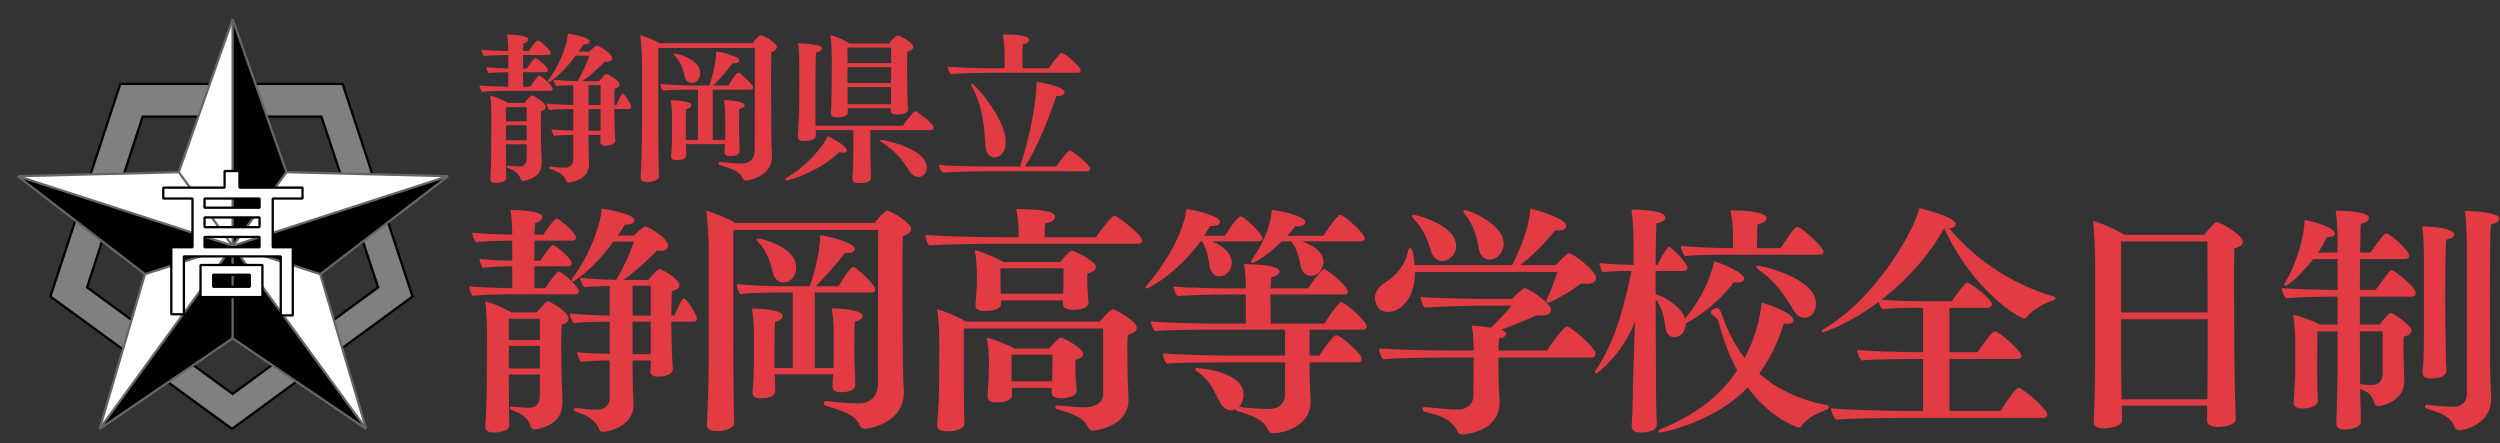 <?xml version="1.0" encoding="UTF-8" standalone="no"?>
<!-- Created with Inkscape (http://www.inkscape.org/) -->

<svg
   xmlns:dc="http://purl.org/dc/elements/1.1/"
   xmlns:cc="http://creativecommons.org/ns#"
   xmlns:rdf="http://www.w3.org/1999/02/22-rdf-syntax-ns#"
   xmlns:svg="http://www.w3.org/2000/svg"
   xmlns="http://www.w3.org/2000/svg"
   xmlns:sodipodi="http://sodipodi.sourceforge.net/DTD/sodipodi-0.dtd"
   xmlns:inkscape="http://www.inkscape.org/namespaces/inkscape"
   version="1.1"
   id="svg4056"
   xml:space="preserve"
   width="412.138"
   height="73.113"
   viewBox="0 0 412.138 73.113"
   sodipodi:docname="banner.svg"
   inkscape:version="0.92.4 (5da689c313, 2019-01-14)"><rect x="0" y="0" width="412.138" height="73.113" fill="#333333" stroke="none"/><defs
     id="defs4060" /><sodipodi:namedview
     pagecolor="#ffffff"
     bordercolor="#666666"
     borderopacity="1"
     objecttolerance="10"
     gridtolerance="10"
     guidetolerance="10"
     inkscape:pageopacity="0"
     inkscape:pageshadow="2"
     inkscape:window-width="2560"
     inkscape:window-height="1373"
     id="namedview4058"
     showgrid="false"
     inkscape:zoom="3.88744"
     inkscape:cx="206.16508"
     inkscape:cy="44.332246"
     inkscape:window-x="-9"
     inkscape:window-y="-9"
     inkscape:window-maximized="1"
     inkscape:current-layer="g4068"
     fit-margin-top="0"
     fit-margin-left="0"
     fit-margin-right="0"
     fit-margin-bottom="0" /><g
     id="g4064"
     inkscape:groupmode="layer"
     inkscape:label="ink_ext_XXXXXX"
     transform="matrix(1.333,0,0,-1.333,-22.016,937.226)"><g
       id="g4066"
       transform="scale(0.1)"><g
         id="g4068"
         transform="matrix(10,0,0,10,0,-19.293)"><g
           aria-label="静岡県立"
           transform="matrix(1,0,0,-1,-1.351,1.158)"
           style="font-style:normal;font-variant:normal;font-weight:bold;font-stretch:normal;font-size:20px;font-family:'FJS-TsukuMin Pr5N';-inkscape-font-specification:'FJS-TsukuMin Pr5N, Bold';font-variant-ligatures:normal;font-variant-caps:normal;font-variant-numeric:normal;font-feature-settings:normal;text-align:start;writing-mode:lr-tb;text-anchor:start;fill:#e23b44;fill-opacity:1;fill-rule:nonzero;stroke:none"
           id="text4072"><path
             d="m 95.682,-690.381 c 0.16,0 0.26,-0.1 0.26,-0.26 0,-0.34 -0.86,-1.66 -1.06,-1.66 -0.16,0 -0.4,0.52 -0.78,1.42 h -0.26 c 0,-0.82 0.02,-1.66 0.04,-2.02 0.4,-0.08 0.62,-0.28 0.62,-0.5 0,-0.52 -1.46,-1.32 -1.64,-1.32 -0.18,0 -0.78,0.72 -0.92,0.9 h -2.06 c 1.06,-0.74 1.98,-1.62 2.78,-2.42 0.1,0.02 0.2,0.02 0.28,0.02 0.44,0 0.64,-0.18 0.64,-0.4 0,-0.7 -1.74,-1.62 -1.88,-1.62 -0.16,0 -0.74,0.56 -0.94,0.76 h -1.34 c 0.2,-0.28 0.4,-0.58 0.6,-0.9 0.04,0 0.06,0 0.1,0 0.46,0 0.68,-0.16 0.68,-0.36 0,-0.54 -2.38,-0.92 -2.7,-0.96 -0.06,1.26 -1.02,3.92 -2.4,5.7 -0.04,0.06 -0.06,0.14 -0.06,0.18 0,0.06 0.02,0.12 0.08,0.12 0.06,0 1.62,-0.9 3.34,-3.28 h 1.7 c -0.36,1.04 -0.86,2.14 -1.48,3.16 -0.82,-0.02 -2.38,-0.1 -2.96,-0.18 0.02,0.24 0.2,0.64 0.34,0.78 0.52,-0.08 1.38,-0.08 2.1,-0.1 v 2.44 c -0.98,-0.02 -2.76,-0.1 -3.3,-0.18 0.02,0.24 0.16,0.62 0.34,0.8 0.66,-0.1 2.44,-0.12 2.96,-0.12 v 2.66 c -0.94,-0.02 -2.22,-0.08 -2.7,-0.14 0.04,0.24 0.2,0.66 0.34,0.8 0.54,-0.08 1.58,-0.12 2.36,-0.12 v 3.1 c 0,0.54 -0.42,0.96 -1,0.96 -0.52,0 -1.32,-0.08 -1.74,-0.14 -0.02,0 -0.04,0 -0.06,0 -0.12,0 -0.18,0.06 -0.18,0.12 0,0.08 0.06,0.14 0.18,0.18 1.36,0.42 1.76,1 1.92,1.44 0.06,0.14 0.12,0.22 0.3,0.22 0.3,0 2.54,-0.34 2.54,-2.24 0,-0.04 0,-0.08 0,-0.12 -0.02,-0.6 -0.08,-1.76 -0.08,-2.36 v -1.16 h 1.5 v 0.14 c 0,0.3 -0.04,0.66 -0.04,0.74 0,0.02 0,0.02 0,0.04 0,0.26 0.22,0.42 0.68,0.42 0.7,0 1.18,-0.28 1.18,-0.62 0,-0.02 0,-0.04 0,-0.06 -0.08,-0.84 -0.1,-2.42 -0.1,-2.46 0,0 -0.02,-0.64 -0.02,-1.4 z m -9.76,-2.26 c 0.2,0 0.3,-0.12 0.3,-0.26 0,-0.24 -0.88,-1.2 -1.6,-1.6 -0.02,0 -0.04,-0.02 -0.08,-0.02 -0.12,0 -0.74,0.8 -1.1,1.38 h -0.88 c 0,-0.34 -0.02,-1.02 -0.02,-1.8 h 2.8 c 0.2,0 0.3,-0.1 0.3,-0.24 0,-0.34 -0.98,-1.22 -1.5,-1.5 -0.02,0 -0.04,-0.02 -0.08,-0.02 -0.1,0 -0.7,0.72 -1.02,1.3 h -0.5 c 0,-0.56 0.02,-1.16 0.02,-1.66 h 3.12 c 0.2,0 0.3,-0.1 0.3,-0.24 0,-0.34 -0.96,-1.24 -1.52,-1.56 -0.02,0 -0.06,-0.02 -0.08,-0.02 -0.14,0 -0.78,0.78 -1.08,1.32 h -0.74 c 0,-0.44 0.02,-0.76 0.04,-0.94 0.4,-0.1 0.6,-0.3 0.6,-0.5 0,-0.2 -0.24,-0.54 -2.62,-0.6 0.1,0.58 0.14,1.42 0.14,1.9 v 0.14 h -0.22 c -0.58,0 -2.6,-0.08 -3.08,-0.16 0,0.22 0.16,0.62 0.3,0.78 0.4,-0.06 2.2,-0.12 2.76,-0.12 h 0.24 v 1.66 c -0.74,-0.02 -2.26,-0.08 -2.7,-0.16 0,0.22 0.16,0.56 0.28,0.74 0.42,-0.06 1.64,-0.12 2.2,-0.12 h 0.22 v 1.8 h -0.1 c -0.58,0 -2.98,-0.08 -3.46,-0.16 0,0.22 0.16,0.62 0.3,0.78 0.4,-0.06 2.38,-0.12 2.94,-0.12 z m -2.92,8.34 c 0,0.7 -0.3,1.02 -0.98,1.02 -0.36,0 -1.28,-0.1 -1.28,-0.1 -0.02,0 -0.04,0 -0.06,0 -0.1,0 -0.14,0.06 -0.14,0.12 0,0.06 0.04,0.12 0.14,0.16 0.76,0.26 1.36,0.68 1.56,1.34 0.04,0.14 0.14,0.26 0.32,0.26 0.02,0 0.06,0 0.08,0 1.88,-0.36 2.22,-1.3 2.22,-2.34 0,-0.1 0,-0.18 0,-0.28 -0.02,-0.52 -0.08,-1.54 -0.08,-2.14 0,-0.62 -0.02,-1.44 -0.02,-2.22 0,-0.6 0.02,-1.16 0.04,-1.64 0.4,-0.12 0.56,-0.3 0.56,-0.5 0,-0.62 -1.6,-1.44 -1.68,-1.44 -0.2,0 -0.82,0.76 -0.94,0.92 h -2.12 c -0.58,-0.38 -1.42,-0.74 -2.14,-0.92 0.12,0.66 0.16,2.04 0.16,2.78 l -0.02,3.72 c 0,1.22 -0.04,2.6 -0.12,3.76 0,0.02 0,0.04 0,0.08 0,0.32 0.24,0.48 0.74,0.48 0.46,0 1.24,-0.14 1.24,-0.6 0,-0.24 -0.02,-0.96 -0.02,-1.26 0,-0.36 -0.02,-1.58 -0.02,-2.22 v -0.7 h 2.56 z m 9.14,-6.58 h -1.5 v -2.46 h 1.5 z m 0,3.18 h -1.5 v -2.68 h 1.5 z m -9.14,-1.16 h -2.56 v -1.76 h 2.56 z m 0,2.34 h -2.56 v -1.86 h 2.56 z"
             style="fill:#e23b44;fill-opacity:1"
             id="path4174"
             inkscape:connector-curvature="0" /><path
             d="m 103.402,-693.621 c 0.72,0 1.06,-0.62 1.06,-1.22 0,-1.78 -3,-2.4 -3.12,-2.4 -0.1,0 -0.16,0.04 -0.16,0.08 0,0.06 0.04,0.1 0.1,0.16 0.86,0.84 1.1,1.92 1.28,2.64 0.12,0.46 0.44,0.74 0.84,0.74 z m 4.1,7.7 c -0.02,0.3 -0.02,0.7 -0.04,0.8 0,0.02 0,0.06 0,0.08 0,0.3 0.18,0.48 0.68,0.48 0.28,0 1.2,-0.04 1.2,-0.62 0,-0.24 -0.02,-0.6 -0.02,-0.78 -0.02,-0.72 -0.06,-1.1 -0.06,-1.72 0,0 0,-0.32 0,-0.76 0,-0.66 0,-1.56 0.04,-1.96 0.46,-0.08 0.66,-0.28 0.66,-0.44 0,-0.54 -2.12,-0.64 -2.56,-0.64 0.14,0.82 0.16,1.62 0.16,2.24 v 1.56 c 0,0.38 0,0.78 -0.02,1.12 h -1.54 v -6.22 h 4.7 c 0.2,0 0.3,-0.12 0.3,-0.26 0,-0.36 -1.38,-1.62 -1.74,-1.84 -0.04,-0.02 -0.06,-0.02 -0.08,-0.02 -0.18,0 -0.6,0.54 -1.22,1.6 h -1.88 c 0.7,-0.68 1.72,-1.82 2.4,-2.76 0.08,0.02 0.16,0.02 0.24,0.02 0.38,0 0.58,-0.16 0.58,-0.34 0,-0.56 -2.36,-1.06 -2.86,-1.14 0,1.76 -0.72,3.86 -0.86,4.22 h -2.36 c -1.14,0 -2.96,-0.1 -3.66,-0.18 0,0.22 0.12,0.66 0.3,0.82 0.66,-0.08 2.24,-0.12 2.88,-0.12 h 1.44 v 6.22 h -1.5 v -0.72 c 0,0 0,-0.58 0,-1.26 0,-0.68 0,-1.46 0.04,-1.84 0.44,-0.08 0.64,-0.28 0.64,-0.46 0,-0.6 -2.38,-0.62 -2.54,-0.62 0.14,0.82 0.16,1.6 0.16,2.22 v 1.96 c 0,0.3 -0.02,2.06 -0.12,2.66 0,0.02 0,0.06 0,0.08 0,0.3 0.2,0.48 0.72,0.48 1.12,0 1.16,-0.5 1.16,-0.62 0,-0.22 -0.02,-0.6 -0.02,-0.78 0,-0.2 -0.02,-0.4 -0.02,-0.58 h 4.82 z m -8.14,3.88 c 0,-0.28 -0.04,-0.74 -0.04,-1.02 -0.02,-0.6 -0.04,-4.5 -0.04,-11.36 0,-1.26 0,-2.46 0,-3.52 h 11.94 c 0,1.46 -0.02,11.26 -0.02,12.72 0,0.98 -0.62,1.58 -1.6,1.58 -0.84,0 -2.1,-0.12 -2.64,-0.2 -0.02,0 -0.02,0 -0.04,0 -0.12,0 -0.18,0.1 -0.18,0.2 0,0.08 0.06,0.18 0.16,0.2 1.48,0.42 2.5,0.8 2.78,1.58 0.06,0.16 0.2,0.32 0.42,0.32 0.26,0 3.24,-0.4 3.24,-3.02 0,-0.06 0,-0.12 0,-0.18 -0.06,-0.92 -0.08,-1.78 -0.08,-2.4 0,0 -0.04,-3.94 -0.04,-6.98 0,-1.52 0.02,-2.82 0.04,-3.3 0.44,-0.16 0.68,-0.36 0.68,-0.6 0,-0.5 -1.36,-1.3 -1.88,-1.5 -0.04,-0.02 -0.06,-0.02 -0.1,-0.02 -0.1,0 -0.7,0.54 -1.02,1.02 H 99.462 c -0.6,-0.36 -1.72,-0.82 -2.42,-1 0.14,0.86 0.22,2.44 0.22,3.54 v 8.4 c 0,1.28 -0.04,3.16 -0.1,4.4 l -0.06,1.26 c 0,0.02 0,0.02 0,0.04 0,0.34 0.26,0.52 0.84,0.52 0.68,0 1.42,-0.24 1.42,-0.66 z"
             style="fill:#e23b44;fill-opacity:1"
             id="path4176"
             inkscape:connector-curvature="0" /><path
             d="m 128.022,-690.161 c 0,0.3 0.24,0.46 0.82,0.46 0.52,0 1.34,-0.12 1.34,-0.66 0,-0.02 0,-0.02 0,-0.04 -0.08,-0.68 -0.12,-2.7 -0.12,-3.22 0,0 -0.02,-0.88 -0.02,-1.86 0,-0.72 0.02,-1.52 0.04,-2.02 0.54,-0.12 0.74,-0.34 0.74,-0.58 0,-0.52 -1.78,-1.42 -1.94,-1.42 -0.24,0 -1.02,0.96 -1.08,1.02 h -4.84 c -0.7,-0.42 -1.64,-0.86 -2.38,-1.04 0.1,0.74 0.16,2.32 0.16,2.9 l -0.02,3.32 c 0,0.62 -0.02,2.22 -0.1,3.46 v 0.02 c 0,0.3 0.32,0.48 0.82,0.48 1.26,0 1.28,-0.58 1.28,-0.58 0,-0.14 -0.02,-0.36 -0.02,-0.56 h 5.34 z m 4.94,2.38 c 0.22,0 0.36,-0.14 0.36,-0.32 0,-0.54 -2.12,-2.02 -2.26,-2.02 -0.16,0 -1.12,1.16 -1.54,1.8 h -10.8 c 0,0 0,0 0,-2.28 0,0 0,-0.58 0,-1.4 0,-1.64 0,-4.3 0.06,-5.36 0.5,-0.1 0.74,-0.3 0.74,-0.5 0,-0.16 -0.18,-0.32 -0.52,-0.4 -0.52,-0.1 -1.7,-0.26 -2.44,-0.26 0.12,0.78 0.16,2.2 0.16,3.02 l -0.02,4.9 c 0,0.34 -0.02,1.2 -0.16,3.56 0,0.02 0,0.06 0,0.08 0,0.36 0.22,0.54 0.78,0.54 1.34,0 1.44,-0.46 1.44,-0.7 0,-0.16 -0.02,-0.44 -0.02,-0.66 h 4.66 v 2.8 c 0,1.2 -0.06,2.82 -0.12,3.14 0,0.04 0,0.08 0,0.1 0,0.4 0.36,0.52 0.88,0.52 1.42,0 1.42,-0.6 1.42,-0.66 v -0.02 c 0,0 -0.08,-2.18 -0.08,-3.06 v -2.82 z m -6.08,1.2 c -0.1,0 -0.16,0.04 -0.16,0.1 0,0.06 0.06,0.14 0.16,0.2 1.72,1.04 2.78,2.46 3.38,3.46 0.34,0.56 0.76,0.86 1.18,0.86 0.5,0 1.04,-0.44 1.04,-1.18 0,-2.48 -5.6,-3.44 -5.6,-3.44 z m -5.2,1.5 c 0.18,0.08 0.36,0.1 0.5,0.1 0.26,0 0.42,-0.12 0.42,-0.3 0,-0.48 -1.68,-1.46 -2.4,-1.76 -0.46,1.3 -2.72,3.82 -5.08,5.18 -0.1,0.06 -0.14,0.14 -0.14,0.18 0,0.08 0.04,0.12 0.14,0.12 0.36,0 4.2,-1.12 6.56,-3.52 z m 6.38,-12.9 c 0,0.44 0.02,1.16 0.02,1.92 h -5.4 v -1.92 z m 0,4.38 h -5.38 v -1.96 h 5.4 z m 0,2.62 h -5.36 v -0.06 c 0,-0.5 -0.02,-1.52 -0.02,-2.02 v -0.04 h 5.38 z"
             style="fill:#e23b44;fill-opacity:1"
             id="path4178"
             inkscape:connector-curvature="0" /><path
             d="m 151.202,-694.861 c 0.24,0 0.32,-0.18 0.32,-0.32 0,-0.4 -1.6,-1.8 -2.24,-2.12 -0.04,-0.02 -0.08,-0.04 -0.12,-0.04 -0.12,0 -1.04,1 -1.56,1.92 h -3.28 c 0,-0.3 -0.02,-0.78 -0.02,-1.3 0,-0.62 0.02,-1.28 0.06,-1.64 0.52,-0.12 0.78,-0.36 0.78,-0.58 0,-0.18 -0.16,-0.66 -3.02,-0.66 -0.08,0 -0.16,0 -0.22,0 0.16,0.86 0.2,1.98 0.2,2.46 v 1.72 h -1.56 c -1.74,0 -4.7,-0.12 -5.48,-0.2 0,0.24 0.22,0.78 0.4,0.92 0.94,-0.1 3.68,-0.16 4.56,-0.16 z m 1.14,12.18 c 0.24,0 0.34,-0.18 0.34,-0.34 0,-0.44 -2.24,-2.24 -2.5,-2.24 -0.3,0 -1.5,1.7 -1.7,1.98 h -3.84 c 1.54,-2.44 2.98,-6.04 3.86,-8.7 0.04,0 0.08,0 0.14,0 0.58,0 0.88,-0.22 0.88,-0.48 0,-0.74 -3.28,-1.26 -3.46,-1.28 0,2.24 -0.72,6.52 -2.04,10.46 h -4.1 c -1.88,0 -5.08,-0.08 -5.92,-0.18 0,0.32 0.26,0.76 0.46,0.94 1.06,-0.1 4.68,-0.16 5.06,-0.16 z m -11.52,-1.72 c 0.14,0 1.42,-0.02 1.42,-1.96 0,-2.82 -3.82,-7.16 -4.2,-7.16 -0.04,0 -0.06,0.02 -0.06,0.1 0,0.06 0.02,0.14 0.08,0.26 1.44,2.68 1.54,5.18 1.68,7.4 0.04,0.54 0.34,1.36 1.08,1.36 z"
             style="fill:#e23b44;fill-opacity:1"
             id="path4180"
             inkscape:connector-curvature="0" /></g><g
           aria-label="静岡高等学校全日制"
           transform="matrix(1,0,0,-1,73.175,653.934)"
           style="font-style:normal;font-variant:normal;font-weight:bold;font-stretch:normal;font-size:30px;font-family:'FJS-TsukuMin Pr5N';-inkscape-font-specification:'FJS-TsukuMin Pr5N, Bold';font-variant-ligatures:normal;font-variant-caps:normal;font-variant-numeric:normal;font-feature-settings:normal;text-align:start;writing-mode:lr-tb;text-anchor:start;fill:#e23b44;fill-opacity:1;fill-rule:nonzero;stroke:none"
           id="text4076"><path
             d="m 29.13,-11.31 c 0.24,0 0.39,-0.15 0.39,-0.39 0,-0.51 -1.29,-2.49 -1.59,-2.49 -0.24,0 -0.6,0.78 -1.17,2.13 h -0.39 c 0,-1.23 0.03,-2.49 0.06,-3.03 0.6,-0.12 0.93,-0.42 0.93,-0.75 0,-0.78 -2.19,-1.98 -2.46,-1.98 -0.27,0 -1.17,1.08 -1.38,1.35 h -3.09 c 1.59,-1.11 2.97,-2.43 4.17,-3.63 0.15,0.03 0.3,0.03 0.42,0.03 0.66,0 0.96,-0.27 0.96,-0.6 0,-1.05 -2.61,-2.43 -2.82,-2.43 -0.24,0 -1.11,0.84 -1.41,1.14 h -2.01 c 0.3,-0.42 0.6,-0.87 0.9,-1.35 0.06,0 0.09,0 0.15,0 0.69,0 1.02,-0.24 1.02,-0.54 0,-0.81 -3.57,-1.38 -4.05,-1.44 -0.09,1.89 -1.53,5.88 -3.6,8.55 -0.06,0.09 -0.09,0.21 -0.09,0.27 0,0.09 0.03,0.18 0.12,0.18 0.09,0 2.43,-1.35 5.01,-4.92 h 2.55 c -0.54,1.56 -1.29,3.21 -2.22,4.74 -1.23,-0.03 -3.57,-0.15 -4.44,-0.27 0.03,0.36 0.3,0.96 0.51,1.17 0.78,-0.12 2.07,-0.12 3.15,-0.15 v 3.66 c -1.47,-0.03 -4.14,-0.15 -4.95,-0.27 0.03,0.36 0.24,0.93 0.51,1.2 0.99,-0.15 3.66,-0.18 4.44,-0.18 v 3.99 c -1.41,-0.03 -3.33,-0.12 -4.05,-0.21 0.06,0.36 0.3,0.99 0.51,1.2 0.81,-0.12 2.37,-0.18 3.54,-0.18 v 4.65 c 0,0.81 -0.63,1.44 -1.5,1.44 -0.78,0 -1.98,-0.12 -2.61,-0.21 -0.03,0 -0.06,0 -0.09,0 -0.18,0 -0.27,0.09 -0.27,0.18 0,0.12 0.09,0.21 0.27,0.27 2.04,0.63 2.64,1.5 2.88,2.16 0.09,0.21 0.18,0.33 0.45,0.33 0.45,0 3.81,-0.51 3.81,-3.36 0,-0.06 0,-0.12 0,-0.18 -0.03,-0.9 -0.12,-2.64 -0.12,-3.54 v -1.74 h 2.25 v 0.21 c 0,0.45 -0.06,0.99 -0.06,1.11 0,0.03 0,0.03 0,0.06 0,0.39 0.33,0.63 1.02,0.63 1.05,0 1.77,-0.42 1.77,-0.93 0,-0.03 0,-0.06 0,-0.09 -0.12,-1.26 -0.15,-3.63 -0.15,-3.69 0,0 -0.03,-0.96 -0.03,-2.1 z M 14.49,-14.7 c 0.3,0 0.45,-0.18 0.45,-0.39 0,-0.36 -1.32,-1.8 -2.4,-2.4 -0.03,0 -0.06,-0.03 -0.12,-0.03 -0.18,0 -1.11,1.2 -1.65,2.07 H 9.45 c 0,-0.51 -0.03,-1.53 -0.03,-2.7 h 4.2 c 0.3,0 0.45,-0.15 0.45,-0.36 0,-0.51 -1.47,-1.83 -2.25,-2.25 -0.03,0 -0.06,-0.03 -0.12,-0.03 -0.15,0 -1.05,1.08 -1.53,1.95 H 9.42 c 0,-0.84 0.03,-1.74 0.03,-2.49 h 4.68 c 0.3,0 0.45,-0.15 0.45,-0.36 0,-0.51 -1.44,-1.86 -2.28,-2.34 -0.03,0 -0.09,-0.03 -0.12,-0.03 -0.21,0 -1.17,1.17 -1.62,1.98 H 9.45 c 0,-0.66 0.03,-1.14 0.06,-1.41 0.6,-0.15 0.9,-0.45 0.9,-0.75 0,-0.3 -0.36,-0.81 -3.93,-0.9 0.15,0.87 0.21,2.13 0.21,2.85 v 0.21 H 6.36 c -0.87,0 -3.9,-0.12 -4.62,-0.24 0,0.33 0.24,0.93 0.45,1.17 0.6,-0.09 3.3,-0.18 4.14,-0.18 h 0.36 v 2.49 c -1.11,-0.03 -3.39,-0.12 -4.05,-0.24 0,0.33 0.24,0.84 0.42,1.11 0.63,-0.09 2.46,-0.18 3.3,-0.18 h 0.33 v 2.7 H 6.54 c -0.87,0 -4.47,-0.12 -5.19,-0.24 0,0.33 0.24,0.93 0.45,1.17 0.6,-0.09 3.57,-0.18 4.41,-0.18 z m -4.38,12.51 c 0,1.05 -0.45,1.53 -1.47,1.53 -0.54,0 -1.92,-0.15 -1.92,-0.15 -0.03,0 -0.06,0 -0.09,0 -0.15,0 -0.21,0.09 -0.21,0.18 0,0.09 0.06,0.18 0.21,0.24 1.14,0.39 2.04,1.02 2.34,2.01 0.06,0.21 0.21,0.39 0.48,0.39 0.03,0 0.09,0 0.12,0 2.82,-0.54 3.33,-1.95 3.33,-3.51 0,-0.15 0,-0.27 0,-0.42 -0.03,-0.78 -0.12,-2.31 -0.12,-3.21 0,-0.93 -0.03,-2.16 -0.03,-3.33 0,-0.9 0.03,-1.74 0.06,-2.46 0.6,-0.18 0.84,-0.45 0.84,-0.75 0,-0.93 -2.4,-2.16 -2.52,-2.16 -0.3,0 -1.23,1.14 -1.41,1.38 H 6.54 c -0.87,-0.57 -2.13,-1.11 -3.21,-1.38 0.18,0.99 0.24,3.06 0.24,4.17 l -0.03,5.58 c 0,1.83 -0.06,3.9 -0.18,5.64 0,0.03 0,0.06 0,0.12 0,0.48 0.36,0.72 1.11,0.72 C 5.16,2.4 6.33,2.19 6.33,1.5 6.33,1.14 6.3,0.06 6.3,-0.39 6.3,-0.93 6.27,-2.76 6.27,-3.72 v -1.05 h 3.84 z m 13.71,-9.87 h -2.25 v -3.69 h 2.25 z m 0,4.77 h -2.25 v -4.02 h 2.25 z M 10.11,-9.03 H 6.27 v -2.64 h 3.84 z m 0,3.51 H 6.27 v -2.79 h 3.84 z"
             style="fill:#e23b44;fill-opacity:1"
             id="path4183"
             inkscape:connector-curvature="0" /><path
             d="m 40.21,-16.17 c 1.08,0 1.59,-0.93 1.59,-1.83 0,-2.67 -4.5,-3.6 -4.68,-3.6 -0.15,0 -0.24,0.06 -0.24,0.12 0,0.09 0.06,0.15 0.15,0.24 1.29,1.26 1.65,2.88 1.92,3.96 0.18,0.69 0.66,1.11 1.26,1.11 z m 6.15,11.55 c -0.03,0.45 -0.03,1.05 -0.06,1.2 0,0.03 0,0.09 0,0.12 0,0.45 0.27,0.72 1.02,0.72 0.42,0 1.8,-0.06 1.8,-0.93 0,-0.36 -0.03,-0.9 -0.03,-1.17 C 49.06,-5.76 49,-6.33 49,-7.26 c 0,0 0,-0.48 0,-1.14 0,-0.99 0,-2.34 0.06,-2.94 0.69,-0.12 0.99,-0.42 0.99,-0.66 0,-0.81 -3.18,-0.96 -3.84,-0.96 0.21,1.23 0.24,2.43 0.24,3.36 v 2.34 c 0,0.57 0,1.17 -0.03,1.68 h -2.31 v -9.33 h 7.05 c 0.3,0 0.45,-0.18 0.45,-0.39 0,-0.54 -2.07,-2.43 -2.61,-2.76 -0.06,-0.03 -0.09,-0.03 -0.12,-0.03 -0.27,0 -0.9,0.81 -1.83,2.4 h -2.82 c 1.05,-1.02 2.58,-2.73 3.6,-4.14 0.12,0.03 0.24,0.03 0.36,0.03 0.57,0 0.87,-0.24 0.87,-0.51 0,-0.84 -3.54,-1.59 -4.29,-1.71 0,2.64 -1.08,5.79 -1.29,6.33 h -3.54 c -1.71,0 -4.44,-0.15 -5.49,-0.27 0,0.33 0.18,0.99 0.45,1.23 0.99,-0.12 3.36,-0.18 4.32,-0.18 h 2.16 v 9.33 h -2.25 v -1.08 c 0,0 0,-0.87 0,-1.89 0,-1.02 0,-2.19 0.06,-2.76 0.66,-0.12 0.96,-0.42 0.96,-0.69 0,-0.9 -3.57,-0.93 -3.81,-0.93 0.21,1.23 0.24,2.4 0.24,3.33 v 2.94 c 0,0.45 -0.03,3.09 -0.18,3.99 0,0.03 0,0.09 0,0.12 0,0.45 0.3,0.72 1.08,0.72 1.68,0 1.74,-0.75 1.74,-0.93 0,-0.33 -0.03,-0.9 -0.03,-1.17 0,-0.3 -0.03,-0.6 -0.03,-0.87 h 7.23 z M 34.15,1.2 c 0,-0.42 -0.06,-1.11 -0.06,-1.53 -0.03,-0.9 -0.06,-6.75 -0.06,-17.04 0,-1.89 0,-3.69 0,-5.28 h 17.91 c 0,2.19 -0.03,16.89 -0.03,19.08 0,1.47 -0.93,2.37 -2.4,2.37 -1.26,0 -3.15,-0.18 -3.96,-0.3 -0.03,0 -0.03,0 -0.06,0 -0.18,0 -0.27,0.15 -0.27,0.3 0,0.12 0.09,0.27 0.24,0.3 2.22,0.63 3.75,1.2 4.17,2.37 0.09,0.24 0.3,0.48 0.63,0.48 0.39,0 4.86,-0.6 4.86,-4.53 0,-0.09 0,-0.18 0,-0.27 C 55.03,-4.23 55,-5.52 55,-6.45 c 0,0 -0.06,-5.91 -0.06,-10.47 0,-2.28 0.03,-4.23 0.06,-4.95 0.66,-0.24 1.02,-0.54 1.02,-0.9 0,-0.75 -2.04,-1.95 -2.82,-2.25 -0.06,-0.03 -0.09,-0.03 -0.15,-0.03 -0.15,0 -1.05,0.81 -1.53,1.53 H 34.3 c -0.9,-0.54 -2.58,-1.23 -3.63,-1.5 0.21,1.29 0.33,3.66 0.33,5.31 v 12.6 c 0,1.92 -0.06,4.74 -0.15,6.6 l -0.09,1.89 c 0,0.03 0,0.03 0,0.06 0,0.51 0.39,0.78 1.26,0.78 1.02,0 2.13,-0.36 2.13,-0.99 z"
             style="fill:#e23b44;fill-opacity:1"
             id="path4185"
             inkscape:connector-curvature="0" /><path
             d="m 84.11,-20.94 c 0.33,0 0.48,-0.18 0.48,-0.42 0,-0.75 -3.18,-3.06 -3.42,-3.06 -0.33,0 -1.77,1.86 -2.28,2.67 h -6.36 c 0,-0.54 0.03,-1.38 0.09,-1.71 0.78,-0.12 1.2,-0.48 1.2,-0.81 0,-0.72 -1.86,-0.96 -4.8,-0.96 0.24,1.26 0.3,2.28 0.3,3 v 0.48 h -2.61 c -2.64,0 -7.59,-0.15 -8.94,-0.3 0,0.36 0.24,1.08 0.51,1.32 1.41,-0.15 6.69,-0.21 7.86,-0.21 z m -9.3,7.44 c 0,0.45 0.39,0.72 1.26,0.72 0.45,0 1.89,-0.06 1.89,-0.87 0,-0.03 0,-0.06 0,-0.09 -0.03,-0.21 -0.09,-0.69 -0.09,-1.05 0,-0.42 -0.06,-0.84 -0.06,-1.23 0,-0.09 0,-0.15 0,-0.21 0,0 0,-0.18 0,-0.39 0,-0.21 0,-0.48 0.03,-0.66 0.75,-0.21 1.05,-0.48 1.05,-0.78 0,-0.72 -2.37,-1.8 -2.79,-1.98 -0.06,-0.03 -0.12,-0.06 -0.21,-0.06 -0.3,0 -1.14,1.08 -1.41,1.41 h -7.05 c -0.93,-0.51 -2.4,-1.2 -3.54,-1.47 0.18,0.9 0.27,2.16 0.27,2.91 v 0.78 c 0,0.3 0,0.87 -0.18,3.03 0,0.03 0,0.06 0,0.12 0,0.42 0.3,0.69 1.11,0.69 1.56,0 2.04,-0.42 2.04,-0.9 v -0.42 h 7.68 v 0.42 z m 4.95,11.1 c 0,1.17 -1.02,1.68 -2.25,1.68 -0.99,0 -2.34,-0.15 -3.3,-0.24 h -0.03 c -0.21,0 -0.33,0.12 -0.33,0.24 0,0.09 0.09,0.21 0.24,0.24 1.68,0.48 3.24,0.93 3.81,2.25 0.09,0.24 0.3,0.39 0.6,0.39 0,0 4.41,-0.3 4.41,-3.84 0,-0.06 0,-0.12 0,-0.18 -0.03,-0.81 -0.12,-2.25 -0.12,-3.18 0,-0.93 -0.03,-2.01 -0.03,-2.94 0,-0.69 0.03,-1.29 0.06,-1.71 0.78,-0.18 1.11,-0.51 1.11,-0.87 0,-0.87 -2.79,-2.28 -2.91,-2.28 -0.27,0 -0.93,0.63 -1.68,1.53 H 62.78 c -0.9,-0.57 -2.37,-1.23 -3.54,-1.53 0.21,1.14 0.27,3.39 0.27,4.53 l -0.03,4.23 c 0,2.1 -0.03,2.64 -0.24,5.49 0,0.03 0,0.06 0,0.09 0,0.51 0.45,0.75 1.29,0.75 0.81,0 2.07,-0.21 2.07,-0.93 0,-0.36 -0.03,-1.11 -0.03,-1.56 0,-0.57 -0.03,-2.49 -0.03,-3.48 v -6.75 h 17.22 z m -3.27,-0.36 c 0,-0.3 -0.06,-0.69 -0.06,-0.96 -0.03,-0.39 -0.09,-1.2 -0.09,-1.53 0,0 0,-0.39 0,-0.78 0,-0.21 0,-0.42 0,-0.57 0.66,-0.15 0.96,-0.42 0.96,-0.75 0,-0.72 -2.52,-1.98 -2.73,-1.98 -0.12,0 -0.42,0.06 -1.47,1.35 h -4.29 c -0.93,-0.51 -2.31,-1.08 -3.42,-1.35 0.15,0.78 0.27,2.22 0.27,3.03 l -0.03,1.32 c 0,0.36 -0.06,1.17 -0.09,1.65 -0.03,0.45 -0.03,0.93 -0.06,1.2 0,0.03 0,0.06 0,0.09 0,0.45 0.33,0.72 1.08,0.72 1.83,0 1.95,-0.69 1.95,-0.99 0,-0.15 -0.03,-0.54 -0.03,-0.81 h 4.95 c 0,0.21 -0.03,0.42 -0.03,0.54 v 0.03 c 0,0.45 0.39,0.72 1.14,0.72 0.57,0 1.95,-0.18 1.95,-0.9 z m -1.62,-13.53 c 0,0.39 -0.03,1.11 -0.03,1.53 H 67.1 c 0,-0.51 -0.03,-1.29 -0.03,-1.68 v -1.47 h 7.8 z m -1.38,11.1 c 0,0.33 -0.03,0.84 -0.03,1.26 h -5.01 v -3.3 h 5.04 z"
             style="fill:#e23b44;fill-opacity:1"
             id="path4187"
             inkscape:connector-curvature="0" /><path
             d="m 111.63,-21.24 c 0.3,0 0.51,-0.15 0.51,-0.36 0,-0.6 -2.55,-2.91 -3.06,-2.91 -0.06,0 -0.12,0.03 -0.15,0.06 -0.72,0.6 -1.65,2.13 -1.92,2.52 h -4.47 c 0.36,-0.39 0.72,-0.81 1.02,-1.2 0.09,0 0.18,0.03 0.27,0.03 0.57,0 0.93,-0.24 0.93,-0.54 0,-0.75 -3.12,-1.38 -4.14,-1.5 -0.15,2.7 -1.77,5.22 -2.49,6.21 -0.06,0.09 -0.09,0.18 -0.09,0.24 0,0.06 0.06,0.12 0.15,0.12 0.15,0 1.38,-0.45 3.66,-2.67 h 1.14 c 0.84,0.96 0.99,2.1 1.23,3.12 0.15,0.66 0.63,1.14 1.26,1.14 1.2,0 1.53,-1.29 1.53,-1.65 0,-1.53 -1.71,-2.28 -2.64,-2.61 z m -12.66,0 c 0.33,0 0.54,-0.12 0.54,-0.36 0,-0.48 -2.22,-2.73 -2.76,-2.73 -0.06,0 -0.12,0.03 -0.15,0.06 -0.72,0.6 -1.5,1.95 -1.77,2.34 h -2.55 c 0.24,-0.39 0.48,-0.81 0.69,-1.2 0.09,0 0.18,0 0.24,0 0.66,0 1.02,-0.24 1.02,-0.51 0,-0.84 -3.51,-1.53 -4.2,-1.62 0,1.68 -1.71,5.85 -4.83,9.39 -0.12,0.15 -0.21,0.27 -0.21,0.33 0,0.09 0.06,0.12 0.15,0.12 0.36,0 3.96,-2.04 6.66,-5.82 h 0.18 c 0.69,0.96 0.78,2.16 0.96,3.12 0.12,0.66 0.54,1.2 1.17,1.2 1.02,0 1.56,-0.87 1.56,-1.68 0,-0.6 -0.24,-1.68 -2.4,-2.64 z m 12.24,14.97 c 0.33,0 0.54,-0.18 0.54,-0.45 0,-0.63 -2.58,-2.91 -3.18,-2.91 -0.3,0 -1.68,1.83 -2.07,2.52 h -1.2 v -3.21 h 6.57 c 0.3,0 0.51,-0.15 0.51,-0.39 0,-0.45 -1.77,-2.28 -3,-2.97 -0.06,-0.03 -0.09,-0.06 -0.15,-0.06 -0.06,0 -0.09,0.03 -0.15,0.06 -0.72,0.63 -1.77,2.34 -1.95,2.61 h -6.63 c -0.03,-0.48 -0.03,-1.38 -0.03,-2.37 0,-0.39 0,-0.81 0,-1.23 h 9.06 c 0.3,0 0.51,-0.12 0.51,-0.36 0,-0.45 -1.5,-1.95 -2.76,-2.73 -0.06,-0.03 -0.12,-0.06 -0.15,-0.06 -0.06,0 -0.12,0.03 -0.18,0.06 -0.75,0.66 -1.71,2.13 -1.86,2.34 h -4.62 c 0.03,-0.54 0.06,-1.02 0.09,-1.38 0.6,-0.09 1.02,-0.42 1.02,-0.72 0,-0.9 -4.02,-0.9 -4.17,-0.9 -0.09,0 -0.15,0 -0.24,0 0.15,0.78 0.24,1.68 0.24,2.46 v 0.54 h -1.53 c -1.77,0 -6.24,-0.09 -7.41,-0.24 0.03,0.36 0.24,0.96 0.51,1.2 1.17,-0.15 4.77,-0.21 6.21,-0.21 h 2.22 v 3.6 h -3.9 c -2.01,0 -6.66,-0.12 -7.83,-0.27 0.03,0.39 0.24,0.96 0.51,1.2 1.17,-0.15 5.28,-0.18 6.72,-0.18 h 9.36 v 3.21 h -6.63 c -2.28,0 -7.38,-0.15 -8.46,-0.27 0,0.39 0.18,1.02 0.48,1.26 1.14,-0.15 6.3,-0.15 7.26,-0.15 h 7.35 v 3.96 c 0,1.17 -0.87,1.8 -1.98,1.8 -0.03,0 -0.06,0 -0.09,0 -1.14,0 -2.43,-0.12 -3.66,-0.27 0.39,-0.39 0.6,-0.93 0.6,-1.5 0,-2.97 -5.73,-3.3 -5.76,-3.3 -0.18,0 -0.24,0.03 -0.24,0.12 0,0.06 0.09,0.18 0.21,0.27 1.62,1.08 2.19,2.55 2.85,3.84 0.36,0.72 0.9,0.99 1.41,0.99 0.18,0 0.36,-0.03 0.54,-0.12 0.03,0.12 0.09,0.21 0.21,0.24 1.8,0.51 3.24,1.02 3.81,2.31 0.15,0.3 0.3,0.42 0.6,0.42 1.08,0 4.65,-0.72 4.65,-3.9 0,-0.06 0,-0.15 0,-0.21 -0.03,-0.66 -0.12,-2.52 -0.12,-3.18 v -1.47 z"
             style="fill:#e23b44;fill-opacity:1"
             id="path4189"
             inkscape:connector-curvature="0" /><path
             d="m 127.54,-18.99 c 0.96,0 1.77,-0.9 1.77,-1.98 0,-2.4 -4.26,-4.14 -4.83,-4.14 -0.12,0 -0.18,0.06 -0.18,0.12 0,0.09 0.06,0.18 0.15,0.3 1.17,1.47 1.53,2.91 1.77,4.32 0.15,0.87 0.66,1.38 1.32,1.38 z m 8.4,1.53 c -0.27,0.93 -0.87,2.52 -1.29,3.36 -0.06,0.09 -0.06,0.18 -0.06,0.24 0,0.12 0.09,0.21 0.21,0.21 0.12,0 2.01,-0.81 4.08,-2.4 0.24,0.03 0.48,0.06 0.69,0.06 0.72,0 1.17,-0.24 1.17,-0.69 0,-0.9 -2.82,-3.09 -3.39,-3.09 -0.24,0 -1.32,1.14 -1.59,1.47 h -4.41 c 1.47,-1.14 3,-2.61 4.29,-4.29 0.12,0 0.21,0.03 0.33,0.03 0.69,0 1.08,-0.27 1.08,-0.6 0,-0.9 -3.75,-2.01 -4.44,-2.13 -0.12,1.23 -0.36,3.18 -2.25,6.99 H 118.3 c -0.18,-1.8 -0.33,-2.1 -0.57,-2.1 -0.09,0 -0.18,0.09 -0.24,0.33 -0.33,1.68 -1.38,3.03 -3,4.02 -0.51,0.33 -1.11,1.02 -1.11,1.83 0,0.24 0.15,1.71 1.65,1.71 1.17,0 3.3,-1.2 3.3,-4.95 z m -14.22,-1.35 c 0.93,0 1.71,-0.93 1.71,-1.86 0,-2.55 -4.8,-3.84 -5.25,-3.84 -0.15,0 -0.21,0.06 -0.21,0.15 0,0.06 0.06,0.18 0.18,0.3 1.32,1.38 1.77,2.7 2.19,4.08 0.24,0.78 0.78,1.17 1.38,1.17 z m 18.48,11.94 c 0.33,0 0.48,-0.27 0.48,-0.48 0,-0.72 -3.03,-3.36 -3.57,-3.36 -0.06,0 -0.12,0.03 -0.15,0.06 -0.72,0.6 -2.07,2.49 -2.31,2.91 h -6 c 0,-0.57 0.06,-1.11 0.09,-1.5 0.57,-0.06 0.87,-0.3 0.87,-0.57 0,-0.18 -0.18,-0.39 -0.6,-0.51 1.62,-0.57 3.15,-1.23 4.35,-1.77 0.21,0.03 0.39,0.03 0.57,0.03 0.81,0 1.23,-0.27 1.23,-0.66 0,-0.96 -2.88,-2.73 -3.27,-2.73 -0.12,0 -0.78,0.48 -1.53,1.32 h -3.99 c -1.08,0 -5.7,-0.09 -7.35,-0.24 0.06,0.42 0.27,1.05 0.51,1.32 1.38,-0.12 5.79,-0.24 6.81,-0.24 h 3.96 c -0.6,0.69 -1.62,1.83 -2.58,2.73 -0.75,-0.12 -1.65,-0.24 -2.37,-0.27 0.15,0.69 0.24,2.1 0.24,3.09 h -3.39 c -2.79,0 -7.05,-0.15 -8.28,-0.27 0,0.03 0,0.06 0,0.09 0,0.45 0.24,1.02 0.51,1.26 1.56,-0.18 7.02,-0.21 7.02,-0.21 h 4.14 l -0.03,4.77 c 0,0.99 -0.87,1.65 -1.77,1.65 -1.2,0 -1.83,-0.06 -4.17,-0.3 -0.03,0 -0.06,0 -0.09,0 -0.21,0 -0.27,0.09 -0.27,0.21 0,0.15 0.09,0.3 0.27,0.36 0.72,0.21 1.29,0.33 1.92,0.57 0.84,0.3 1.8,1.02 2.13,1.86 0.09,0.27 0.3,0.39 0.63,0.39 0.48,0 4.59,-0.42 4.59,-3.96 0,-0.03 0,-0.03 0,-0.06 0,-0.39 -0.12,-1.89 -0.12,-2.43 0,0 -0.03,-1.53 -0.03,-3.06 z"
             style="fill:#e23b44;fill-opacity:1"
             id="path4191"
             inkscape:connector-curvature="0" /><path
             d="m 168.35,-19.59 c 0.3,0 0.51,-0.12 0.51,-0.36 0,-0.57 -2.73,-3.09 -3.27,-3.09 -0.06,0 -0.09,0.03 -0.15,0.06 -0.72,0.69 -1.53,2.07 -1.89,2.58 h -2.91 c 0,-0.69 0,-2.22 0.06,-2.94 0.75,-0.15 1.11,-0.48 1.11,-0.75 0,-0.9 -3.33,-0.99 -4.17,-0.99 -0.09,0 -0.18,0 -0.27,0 0.21,1.17 0.3,2.25 0.3,3.06 v 1.62 h -0.33 c -1.5,0 -5.07,-0.15 -6.12,-0.27 0.03,0.36 0.21,0.99 0.51,1.26 0.99,-0.15 3.87,-0.18 4.95,-0.18 z m -1.83,7.8 c 0.69,0 1.41,-0.63 1.41,-1.71 0,-3.3 -6.93,-4.74 -7.11,-4.74 -0.18,0 -0.27,0.09 -0.27,0.21 0,0.06 0.06,0.15 0.18,0.24 2.07,1.35 3.48,3.39 4.41,5.07 0.33,0.57 0.84,0.93 1.38,0.93 z m -7.02,8.61 c 2.76,3.84 6.09,4.95 6.27,4.95 0.15,0 0.3,-0.03 0.36,-0.15 0.57,-0.93 1.86,-1.56 3.09,-2.04 0.18,-0.06 0.3,-0.24 0.3,-0.36 0,-0.09 -0.06,-0.15 -0.18,-0.18 -3.03,-0.6 -5.97,-1.74 -8.43,-3.93 1.23,-1.68 2.25,-3.69 3.06,-6.21 0.18,0.03 0.33,0.06 0.45,0.06 0.45,0 0.72,-0.18 0.72,-0.45 0,-0.96 -3.39,-2.04 -3.93,-2.16 -0.12,1.05 -0.39,3.54 -2.1,6.84 -0.93,-1.2 -1.74,-2.61 -2.4,-4.29 -0.12,-0.3 -0.24,-0.69 -0.36,-0.93 -0.09,-0.18 -0.24,-0.96 -0.69,-0.96 -0.21,0 -0.72,0.18 -0.72,0.51 0,0.12 0.06,0.24 0.15,0.3 0.6,0.42 0.75,0.66 0.96,1.47 0.57,2.07 1.29,3.87 2.13,5.43 -2.1,3.18 -5.19,5.52 -9.51,7.29 -0.15,0.06 -0.24,0.15 -0.24,0.24 0,0.09 0.09,0.15 0.27,0.15 0.18,0 6.66,-1.23 10.8,-5.58 z m -14.16,-2.19 c -0.03,0.96 -0.06,3.48 -0.12,5.25 -0.03,0.6 -0.06,1.38 -0.09,1.59 0,0.03 0,0.09 0,0.12 0,0.48 0.33,0.81 1.14,0.81 1.98,0 1.98,-0.9 1.98,-0.99 0,-0.42 -0.06,-0.99 -0.06,-1.35 -0.06,-2.07 -0.06,-5.85 -0.06,-6.78 0,0 -0.03,-3.54 -0.03,-7.38 0.9,1.14 1.08,2.55 1.23,3.6 0.09,0.69 0.51,1.11 1.05,1.11 0.99,0 1.44,-0.9 1.44,-1.68 1.98,-1.11 4.29,-2.85 5.94,-5.13 0.18,0.03 0.36,0.06 0.48,0.06 0.51,0 0.81,-0.21 0.81,-0.48 0,-0.75 -2.67,-1.86 -3.72,-2.16 -0.09,0.48 -0.78,3.75 -3.6,7.08 -0.39,-1.23 -1.89,-2.4 -3.63,-3.03 v -2.85 h 3.51 c 0.21,0 0.42,-0.12 0.42,-0.39 0,-0.6 -1.95,-2.58 -2.28,-2.58 -0.06,0 -0.12,0.03 -0.15,0.09 -0.42,0.51 -1.02,1.53 -1.29,2.13 h -0.21 c 0,-2.4 0.06,-4.41 0.09,-5.13 0.78,-0.15 1.11,-0.45 1.11,-0.72 0,-0.99 -3.69,-0.99 -3.99,-0.99 -0.06,0 -0.15,0 -0.21,0 0.18,1.26 0.27,2.64 0.27,4.86 v 1.98 c -1.41,-0.03 -3.33,-0.12 -4.23,-0.24 0.03,0.33 0.21,0.93 0.45,1.14 0.93,-0.12 2.46,-0.15 3.51,-0.15 -0.9,4.62 -2.22,9.15 -4.44,12.3 -0.06,0.09 -0.09,0.18 -0.09,0.24 0,0.09 0.06,0.15 0.15,0.15 0.24,0 3.39,-2.61 4.83,-6.45 z"
             style="fill:#e23b44;fill-opacity:1"
             id="path4193"
             inkscape:connector-curvature="0" /><path
             d="m 195.99,0.6 c 0.33,0 0.54,-0.15 0.54,-0.42 0,-0.75 -3.12,-3.3 -3.54,-3.3 -0.06,0 -0.42,0 -2.25,2.85 h -6.3 v -6.42 h 8.37 c 0.33,0 0.54,-0.15 0.54,-0.39 0,-0.54 -2.73,-3.03 -3.3,-3.03 -0.27,0 -0.99,0.87 -2.16,2.58 h -3.45 v -5.49 h 4.71 c 0.3,0 0.54,-0.18 0.54,-0.45 0,-0.6 -2.61,-2.67 -3.09,-2.67 -0.21,0 -1.29,1.38 -1.86,2.31 h -3.66 c -1.62,0 -3.81,-0.09 -5.04,-0.21 3.18,-2.43 5.85,-5.46 7.74,-8.82 3.63,7.89 9.39,11.16 9.9,11.16 0.09,0 0.24,-0.06 0.33,-0.18 0.66,-0.9 2.07,-1.65 3.33,-2.1 0.12,-0.06 0.21,-0.15 0.21,-0.24 0,-0.06 -0.06,-0.15 -0.18,-0.18 -5.73,-1.71 -10.02,-4.92 -12.96,-8.46 0.54,-0.03 0.81,-0.24 0.81,-0.51 0,-0.84 -3.81,-1.83 -4.5,-1.98 -0.66,2.82 -5.43,11.19 -11.76,14.91 -0.24,0.15 -0.33,0.27 -0.33,0.36 0,0.06 0.03,0.09 0.15,0.09 0.03,0 2.82,-0.78 6.9,-3.75 0.09,0.36 0.27,0.72 0.48,0.9 1.17,-0.15 2.76,-0.18 4.26,-0.18 h 0.75 v 5.49 h -0.42 c -2.34,0 -6.63,-0.15 -7.74,-0.27 0.03,0.42 0.3,1.05 0.6,1.29 1.17,-0.15 4.8,-0.18 6.33,-0.18 h 1.23 v 6.42 h -2.52 c -2.34,0 -7.77,-0.18 -8.88,-0.33 0.03,0.42 0.33,1.17 0.63,1.41 1.17,-0.15 6,-0.21 7.53,-0.21 z"
             style="fill:#e23b44;fill-opacity:1"
             id="path4195"
             inkscape:connector-curvature="0" /><path
             d="m 219.85,0.69 c -0.15,-3.15 -0.18,-7.53 -0.18,-8.19 0,0 -0.03,-4.56 -0.03,-8.37 0,-1.92 0,-3.63 0.03,-4.5 0.75,-0.18 1.05,-0.48 1.05,-0.81 0,-0.93 -3,-2.46 -3.15,-2.46 -0.09,0 -0.39,0 -1.62,1.59 h -9.87 c -0.96,-0.6 -2.76,-1.44 -3.9,-1.71 0.18,1.29 0.27,3.96 0.27,5.37 v 11.01 c 0,3.96 -0.12,8.1 -0.18,8.4 0,0.03 0,0.06 0,0.09 0,0.48 0.42,0.78 1.23,0.78 0.18,0 2.28,-0.09 2.28,-0.99 V 0.87 c 0,-0.42 -0.03,-1.08 -0.03,-1.5 l -0.03,-0.3 h 10.59 c 0,0.69 -0.03,1.32 -0.03,1.83 v 0.03 c 0,0.48 0.48,0.78 1.32,0.78 0.48,0 2.25,-0.12 2.25,-0.99 z m -3.48,-13.14 h -10.71 v -8.79 h 10.68 z m 0,5.64 c 0,1.44 -0.03,4.08 -0.03,5.1 h -10.62 c -0.03,-1.89 -0.06,-4.47 -0.06,-5.07 v -4.83 h 10.71 z"
             style="fill:#e23b44;fill-opacity:1"
             id="path4197"
             inkscape:connector-curvature="0" /><path
             d="m 248.42,-2.37 c 0,0.99 -0.69,1.59 -1.65,1.59 -1.05,-0.03 -2.28,-0.12 -3.15,-0.24 -0.03,0 -0.06,0 -0.09,0 -0.18,0 -0.3,0.12 -0.3,0.24 0,0.06 0.06,0.15 0.21,0.21 1.89,0.6 3,0.99 3.48,2.34 0.09,0.18 0.24,0.36 0.54,0.36 0.3,0 3.96,-0.51 3.96,-3.93 0,-0.09 0,-0.18 0,-0.27 -0.03,-0.81 -0.12,-2.46 -0.12,-3.36 0,-1.65 -0.03,-5.7 -0.03,-9.57 0,-3.84 0.03,-7.5 0.12,-8.34 0.72,-0.12 1.05,-0.42 1.05,-0.69 0,-0.18 -0.12,-0.87 -4.26,-0.99 0.18,1.05 0.24,3.96 0.24,4.32 z m -5.31,-8.19 c 0,3.57 -0.03,4.35 -0.18,5.37 0,0.06 0,0.09 0,0.15 0,0.45 0.27,0.75 1.05,0.75 1.65,0 1.92,-0.63 1.92,-0.99 0,-0.33 -0.06,-1.05 -0.06,-1.32 -0.03,-1.11 -0.06,-3.36 -0.06,-3.75 0,0 -0.03,-2.16 -0.03,-4.62 0,-2.49 0.03,-5.25 0.12,-6.48 0.69,-0.12 0.99,-0.39 0.99,-0.66 0,-0.78 -3.03,-0.99 -3.96,-0.99 0.18,1.26 0.21,2.91 0.21,3.9 z m -10.68,5.49 c 0,0.75 -0.06,3.63 -0.09,4.47 -0.03,0.57 -0.06,1.62 -0.06,1.8 0,0.03 0,0.03 0,0.06 0,0.51 0.33,0.78 1.02,0.78 0.12,0 0.21,-0.03 0.33,-0.03 1.17,-0.09 1.68,-0.51 1.68,-0.9 0,-0.33 -0.03,-1.53 -0.03,-1.8 -0.03,-0.6 -0.06,-1.47 -0.06,-2.31 0.75,0.3 1.47,0.6 1.77,1.77 0.06,0.21 0.21,0.36 0.48,0.36 0.51,0 3.21,-0.63 3.21,-3.12 0,-0.06 0,-0.15 0,-0.21 -0.03,-0.87 -0.06,-1.8 -0.06,-2.31 0,-0.09 -0.03,-0.81 -0.03,-1.56 0,-0.48 0,-1.02 0.06,-1.38 0.66,-0.18 0.93,-0.45 0.93,-0.75 0,-0.66 -2.34,-2.19 -2.55,-2.19 -0.27,0 -1.35,1.35 -1.41,1.44 h -2.43 v -3.45 h 6.42 c 0.27,0 0.48,-0.18 0.48,-0.42 0,-0.9 -2.7,-2.85 -2.97,-2.85 -0.12,0 -0.24,0 -1.98,2.43 h -1.95 c 0,-1.32 0.03,-2.64 0.03,-3.81 h 5.55 c 0.27,0 0.51,-0.15 0.51,-0.42 0,-0.69 -2.4,-2.76 -2.82,-2.76 -0.21,0 -0.42,0.21 -1.95,2.37 h -1.29 c 0.03,-1.74 0.03,-3.09 0.09,-3.57 0.69,-0.09 0.99,-0.39 0.99,-0.69 0,-0.54 -1.05,-0.84 -4.11,-0.93 0.18,1.08 0.24,2.61 0.24,3.6 v 1.59 h -2.4 c 0.42,-0.63 0.81,-1.29 1.08,-1.89 0.03,0 0.06,0 0.06,0 0.6,0 0.93,-0.18 0.93,-0.45 0,-0.66 -1.98,-1.35 -3.75,-1.68 0,1.62 -0.81,5.07 -2.43,7.8 -0.06,0.09 -0.09,0.15 -0.09,0.21 0,0.09 0.06,0.12 0.12,0.12 0.48,0 2.4,-1.89 3.48,-3.3 h 3 v 3.81 h -0.3 c -1.59,0 -5.58,-0.09 -6.6,-0.24 0.03,0.39 0.24,0.99 0.51,1.29 1.05,-0.15 4.29,-0.21 5.43,-0.21 h 0.96 v 3.45 h -2.19 c -0.93,-0.51 -2.25,-0.96 -3.3,-1.23 0.18,0.93 0.27,2.94 0.27,3.9 v 2.52 c 0,1.32 -0.18,3.99 -0.21,4.41 0,0.03 0,0.06 0,0.09 0,0.45 0.42,0.69 1.14,0.69 0.48,0 1.86,-0.15 1.86,-0.96 0,-0.42 -0.06,-1.17 -0.06,-1.68 0,-0.66 -0.03,-1.8 -0.03,-2.31 0,0 0.03,-3.27 0.03,-4.59 h 2.49 z m 2.79,0 c 0,0 -0.03,-2.16 -0.03,-5.04 h 2.82 c 0,5.19 0,5.19 0,5.19 -0.03,0.99 -0.48,1.44 -1.38,1.44 -0.48,0 -1.02,-0.03 -1.41,-0.09 z"
             style="fill:#e23b44;fill-opacity:1"
             id="path4199"
             inkscape:connector-curvature="0" /></g></g><path
         d="m 588.898,6927.16 86.457,-262.91 -223.23,-163.7 -224.645,163.7 86.458,262.91 z m -26.222,-40.39 70.16,-211.18 -180,-131.81 -180,131.81 68.738,211.18 h 221.102"
         style="fill:#808080;fill-opacity:1;fill-rule:evenodd;stroke:none"
         id="path4078"
         inkscape:connector-curvature="0" /><path
         d="m 588.898,6927.16 86.457,-262.91 -223.23,-163.7 -224.645,163.7 86.458,262.91 z"
         style="fill:none;stroke:#000000;stroke-width:7.5;stroke-linecap:butt;stroke-linejoin:miter;stroke-miterlimit:10;stroke-dasharray:0, 100;stroke-dashoffset:0;stroke-opacity:1"
         id="path4080"
         inkscape:connector-curvature="0" /><path
         d="m 562.676,6886.77 70.16,-211.18 -180,-131.81 -180,131.81 68.738,211.18 z"
         style="fill:none;stroke:#000000;stroke-width:7.5;stroke-linecap:butt;stroke-linejoin:miter;stroke-miterlimit:10;stroke-dasharray:0, 100;stroke-dashoffset:0;stroke-opacity:1"
         id="path4082"
         inkscape:connector-curvature="0" /><path
         d="m 588.898,6927.16 86.457,-262.91 -223.23,-163.7 -224.645,163.7 86.458,262.91 z"
         style="fill:none;stroke:#000000;stroke-width:2.835;stroke-linecap:butt;stroke-linejoin:miter;stroke-miterlimit:10;stroke-dasharray:none;stroke-opacity:1"
         id="path4084"
         inkscape:connector-curvature="0" /><path
         d="m 562.676,6886.77 70.16,-211.18 -180,-131.81 -180,131.81 68.738,211.18 z"
         style="fill:none;stroke:#000000;stroke-width:2.835;stroke-linecap:butt;stroke-linejoin:miter;stroke-miterlimit:10;stroke-dasharray:none;stroke-opacity:1"
         id="path4086"
         inkscape:connector-curvature="0" /><path
         d="m 187.086,6813.07 199.133,4.96 66.617,-91.42 z"
         style="fill:#ffffff;fill-opacity:1;fill-rule:evenodd;stroke:none"
         id="path4088"
         inkscape:connector-curvature="0" /><path
         d="m 187.086,6813.07 199.133,4.96 66.617,-91.42 z"
         style="fill:none;stroke:#000000;stroke-width:7.5;stroke-linecap:butt;stroke-linejoin:miter;stroke-miterlimit:10;stroke-dasharray:0, 100;stroke-dashoffset:0;stroke-opacity:1"
         id="path4090"
         inkscape:connector-curvature="0" /><path
         d="m 288.426,6500.55 55.984,191.34 108.426,34.72 z"
         style="fill:#ffffff;fill-opacity:1;fill-rule:evenodd;stroke:none"
         id="path4092"
         inkscape:connector-curvature="0" /><path
         d="m 288.426,6500.55 55.984,191.34 108.426,34.72 z"
         style="fill:none;stroke:#000000;stroke-width:7.5;stroke-linecap:butt;stroke-linejoin:miter;stroke-miterlimit:10;stroke-dasharray:0, 100;stroke-dashoffset:0;stroke-opacity:1"
         id="path4094"
         inkscape:connector-curvature="0" /><path
         d="m 561.262,6691.89 56.691,-191.34 -165.117,226.06 z"
         style="fill:#ffffff;fill-opacity:1;fill-rule:evenodd;stroke:none"
         id="path4096"
         inkscape:connector-curvature="0" /><path
         d="m 561.262,6691.89 56.691,-191.34 -165.117,226.06 z"
         style="fill:none;stroke:#000000;stroke-width:7.5;stroke-linecap:butt;stroke-linejoin:miter;stroke-miterlimit:10;stroke-dasharray:0, 100;stroke-dashoffset:0;stroke-opacity:1"
         id="path4098"
         inkscape:connector-curvature="0" /><path
         d="m 519.449,6818.03 199.844,-4.96 -266.457,-86.46 z"
         style="fill:#ffffff;fill-opacity:1;fill-rule:evenodd;stroke:none"
         id="path4100"
         inkscape:connector-curvature="0" /><path
         d="m 519.449,6818.03 199.844,-4.96 -266.457,-86.46 z"
         style="fill:none;stroke:#000000;stroke-width:7.5;stroke-linecap:butt;stroke-linejoin:miter;stroke-miterlimit:10;stroke-dasharray:0, 100;stroke-dashoffset:0;stroke-opacity:1"
         id="path4102"
         inkscape:connector-curvature="0" /><path
         d="m 386.219,6818.03 66.617,189.22 v -280.64 z"
         style="fill:#ffffff;fill-opacity:1;fill-rule:evenodd;stroke:none"
         id="path4104"
         inkscape:connector-curvature="0" /><path
         d="m 386.219,6818.03 66.617,189.22 v -280.64 z"
         style="fill:none;stroke:#000000;stroke-width:7.5;stroke-linecap:butt;stroke-linejoin:miter;stroke-miterlimit:10;stroke-dasharray:0, 100;stroke-dashoffset:0;stroke-opacity:1"
         id="path4106"
         inkscape:connector-curvature="0" /><path
         d="m 452.836,7007.25 v -280.64 l 66.613,91.42 z"
         style="fill:#000000;fill-opacity:1;fill-rule:evenodd;stroke:none"
         id="path4108"
         inkscape:connector-curvature="0" /><path
         d="m 452.836,7007.25 v -280.64 l 66.613,91.42 z"
         style="fill:none;stroke:#666666;stroke-width:7.5;stroke-linecap:butt;stroke-linejoin:miter;stroke-miterlimit:10;stroke-dasharray:0, 100;stroke-dashoffset:0;stroke-opacity:1"
         id="path4110"
         inkscape:connector-curvature="0" /><path
         d="m 452.836,7007.25 66.613,-189.22"
         style="fill:none;stroke:#666666;stroke-width:2.835;stroke-linecap:butt;stroke-linejoin:miter;stroke-miterlimit:10;stroke-dasharray:none;stroke-opacity:1"
         id="path4112"
         inkscape:connector-curvature="0" /><path
         d="m 519.449,6818.03 199.844,-4.96"
         style="fill:none;stroke:#666666;stroke-width:2.835;stroke-linecap:butt;stroke-linejoin:miter;stroke-miterlimit:10;stroke-dasharray:none;stroke-opacity:1"
         id="path4114"
         inkscape:connector-curvature="0" /><path
         d="m 452.836,6726.61 108.426,-34.72 158.031,121.18 z"
         style="fill:#000000;fill-opacity:1;fill-rule:evenodd;stroke:none"
         id="path4116"
         inkscape:connector-curvature="0" /><path
         d="m 452.836,6726.61 108.426,-34.72 158.031,121.18 z"
         style="fill:none;stroke:#666666;stroke-width:7.5;stroke-linecap:butt;stroke-linejoin:miter;stroke-miterlimit:10;stroke-dasharray:0, 100;stroke-dashoffset:0;stroke-opacity:1"
         id="path4118"
         inkscape:connector-curvature="0" /><path
         d="M 719.293,6813.07 561.262,6691.89"
         style="fill:none;stroke:#666666;stroke-width:2.835;stroke-linecap:butt;stroke-linejoin:miter;stroke-miterlimit:10;stroke-dasharray:none;stroke-opacity:1"
         id="path4120"
         inkscape:connector-curvature="0" /><path
         d="m 561.262,6691.89 56.691,-191.34"
         style="fill:none;stroke:#666666;stroke-width:2.835;stroke-linecap:butt;stroke-linejoin:miter;stroke-miterlimit:10;stroke-dasharray:none;stroke-opacity:1"
         id="path4122"
         inkscape:connector-curvature="0" /><path
         d="M 452.836,6726.61 617.953,6500.55 452.836,6612.52 Z"
         style="fill:#000000;fill-opacity:1;fill-rule:evenodd;stroke:none"
         id="path4124"
         inkscape:connector-curvature="0" /><path
         d="M 452.836,6726.61 617.953,6500.55 452.836,6612.52 Z"
         style="fill:none;stroke:#666666;stroke-width:7.5;stroke-linecap:butt;stroke-linejoin:miter;stroke-miterlimit:10;stroke-dasharray:0, 100;stroke-dashoffset:0;stroke-opacity:1"
         id="path4126"
         inkscape:connector-curvature="0" /><path
         d="M 617.953,6500.55 452.836,6612.52"
         style="fill:none;stroke:#666666;stroke-width:2.835;stroke-linecap:butt;stroke-linejoin:miter;stroke-miterlimit:10;stroke-dasharray:none;stroke-opacity:1"
         id="path4128"
         inkscape:connector-curvature="0" /><path
         d="m 288.426,6500.55 164.41,226.06 v -114.09 z"
         style="fill:#000000;fill-opacity:1;fill-rule:evenodd;stroke:none"
         id="path4130"
         inkscape:connector-curvature="0" /><path
         d="m 288.426,6500.55 164.41,226.06 v -114.09 z"
         style="fill:none;stroke:#666666;stroke-width:7.5;stroke-linecap:butt;stroke-linejoin:miter;stroke-miterlimit:10;stroke-dasharray:0, 100;stroke-dashoffset:0;stroke-opacity:1"
         id="path4132"
         inkscape:connector-curvature="0" /><path
         d="M 452.836,6612.52 288.426,6500.55"
         style="fill:none;stroke:#666666;stroke-width:2.835;stroke-linecap:butt;stroke-linejoin:miter;stroke-miterlimit:10;stroke-dasharray:none;stroke-opacity:1"
         id="path4134"
         inkscape:connector-curvature="0" /><path
         d="m 288.426,6500.55 55.984,191.34"
         style="fill:none;stroke:#666666;stroke-width:2.835;stroke-linecap:butt;stroke-linejoin:miter;stroke-miterlimit:10;stroke-dasharray:none;stroke-opacity:1"
         id="path4136"
         inkscape:connector-curvature="0" /><path
         d="m 187.086,6813.07 265.75,-86.46 -108.426,-34.72 z"
         style="fill:#000000;fill-opacity:1;fill-rule:evenodd;stroke:none"
         id="path4138"
         inkscape:connector-curvature="0" /><path
         d="m 187.086,6813.07 265.75,-86.46 -108.426,-34.72 z"
         style="fill:none;stroke:#666666;stroke-width:7.5;stroke-linecap:butt;stroke-linejoin:miter;stroke-miterlimit:10;stroke-dasharray:0, 100;stroke-dashoffset:0;stroke-opacity:1"
         id="path4140"
         inkscape:connector-curvature="0" /><path
         d="M 344.41,6691.89 187.086,6813.07"
         style="fill:none;stroke:#666666;stroke-width:2.835;stroke-linecap:butt;stroke-linejoin:miter;stroke-miterlimit:10;stroke-dasharray:none;stroke-opacity:1"
         id="path4142"
         inkscape:connector-curvature="0" /><path
         d="m 187.086,6813.07 199.133,4.96"
         style="fill:none;stroke:#666666;stroke-width:2.835;stroke-linecap:butt;stroke-linejoin:miter;stroke-miterlimit:10;stroke-dasharray:none;stroke-opacity:1"
         id="path4144"
         inkscape:connector-curvature="0" /><path
         d="m 386.219,6818.03 66.617,189.22"
         style="fill:none;stroke:#666666;stroke-width:2.835;stroke-linecap:butt;stroke-linejoin:miter;stroke-miterlimit:10;stroke-dasharray:none;stroke-opacity:1"
         id="path4146"
         inkscape:connector-curvature="0" /><path
         d="m 344.41,6691.89 374.883,121.18"
         style="fill:none;stroke:#666666;stroke-width:2.835;stroke-linecap:butt;stroke-linejoin:miter;stroke-miterlimit:10;stroke-dasharray:none;stroke-opacity:1"
         id="path4148"
         inkscape:connector-curvature="0" /><path
         d="M 386.219,6818.03 617.953,6500.55"
         style="fill:none;stroke:#666666;stroke-width:2.835;stroke-linecap:butt;stroke-linejoin:miter;stroke-miterlimit:10;stroke-dasharray:none;stroke-opacity:1"
         id="path4150"
         inkscape:connector-curvature="0" /><path
         d="m 288.426,6500.55 231.023,317.48"
         style="fill:none;stroke:#666666;stroke-width:2.835;stroke-linecap:butt;stroke-linejoin:miter;stroke-miterlimit:10;stroke-dasharray:none;stroke-opacity:1"
         id="path4152"
         inkscape:connector-curvature="0" /><path
         d="M 452.836,7007.25 V 6612.52"
         style="fill:none;stroke:#666666;stroke-width:2.835;stroke-linecap:butt;stroke-linejoin:miter;stroke-miterlimit:10;stroke-dasharray:none;stroke-opacity:1"
         id="path4154"
         inkscape:connector-curvature="0" /><path
         d="M 187.086,6813.07 561.262,6691.89"
         style="fill:none;stroke:#666666;stroke-width:2.835;stroke-linecap:butt;stroke-linejoin:miter;stroke-miterlimit:10;stroke-dasharray:none;stroke-opacity:1"
         id="path4156"
         inkscape:connector-curvature="0" /><path
         d="m 418.109,6737.95 c 0,-4.25 0,-8.5 0,-12.75 23.387,0 46.063,0 68.032,0 0,4.25 0,8.5 0,12.75 -21.969,0 -44.645,0 -68.032,0 z m 68.032,36.14 c 0,3.55 0,7.09 0,11.34 -21.969,0 -44.645,0 -68.032,0 0,-4.25 0,-7.79 0,-11.34 23.387,0 46.063,0 68.032,0 z m -68.032,-12.04 c 0,-4.25 0,-7.8 0,-12.05 23.387,0 46.063,0 68.032,0 0,4.25 0,7.8 0,12.05 -21.969,0 -44.645,0 -68.032,0 z m 43.231,52.44 v 0 c 0,-4.96 0,-9.92 0,-15.59 25.512,0 51.73,0 77.953,0 0,-4.96 0,-8.51 0,-13.47 -12.051,0 -24.805,0 -36.852,0 0,-20.55 0,-40.39 0,-60.23 7.793,0 16.297,0 24.801,0 0,-19.84 0,-39.69 0,-60.24 v -8.5 -15.59 h -14.879 v 15.59 8.5 c 0,16.3 0,31.89 0,48.9 -40.394,0 -80.082,0 -119.765,0 0,-24.09 0,-48.9 0,-71.58 -4.961,0 -9.922,0 -15.59,0 0,26.93 0,55.28 0,82.92 8.504,0 17.008,0 26.219,0 0,19.84 0,39.68 0,60.23 -12.047,0 -23.383,0 -36.141,0 0,4.96 0,8.51 0,13.47 25.512,0 51.023,0 75.828,0 0,7.08 0,13.46 0,20.55 5.668,0 12.047,0 17.715,0 h 0.711 v -4.96"
         style="fill:#ffffff;fill-opacity:1;fill-rule:evenodd;stroke:none"
         id="path4158"
         inkscape:connector-curvature="0" /><path
         d="m 418.109,6737.95 c 0,-4.25 0,-8.5 0,-12.75 23.387,0 46.063,0 68.032,0 0,4.25 0,8.5 0,12.75 -21.969,0 -44.645,0 -68.032,0 z"
         style="fill:none;stroke:#000000;stroke-width:2.835;stroke-linecap:butt;stroke-linejoin:bevel;stroke-miterlimit:10;stroke-dasharray:none;stroke-opacity:1"
         id="path4160"
         inkscape:connector-curvature="0" /><path
         d="m 486.141,6774.09 c 0,3.55 0,7.09 0,11.34 -21.969,0 -44.645,0 -68.032,0 0,-4.25 0,-7.79 0,-11.34 23.387,0 46.063,0 68.032,0 z"
         style="fill:none;stroke:#000000;stroke-width:2.835;stroke-linecap:butt;stroke-linejoin:bevel;stroke-miterlimit:10;stroke-dasharray:none;stroke-opacity:1"
         id="path4162"
         inkscape:connector-curvature="0" /><path
         d="m 418.109,6762.05 c 0,-4.25 0,-7.8 0,-12.05 23.387,0 46.063,0 68.032,0 0,4.25 0,7.8 0,12.05 -21.969,0 -44.645,0 -68.032,0 z"
         style="fill:none;stroke:#000000;stroke-width:2.835;stroke-linecap:butt;stroke-linejoin:bevel;stroke-miterlimit:10;stroke-dasharray:none;stroke-opacity:1"
         id="path4164"
         inkscape:connector-curvature="0" /><path
         d="m 461.34,6814.49 v 0 c 0,-4.96 0,-9.92 0,-15.59 25.512,0 51.73,0 77.953,0 0,-4.96 0,-8.51 0,-13.47 -12.051,0 -24.805,0 -36.852,0 0,-20.55 0,-40.39 0,-60.23 7.793,0 16.297,0 24.801,0 0,-19.84 0,-39.69 0,-60.24 v -8.5 -15.59 h -14.879 v 15.59 8.5 c 0,16.3 0,31.89 0,48.9 -40.394,0 -80.082,0 -119.765,0 0,-24.09 0,-48.9 0,-71.58 -4.961,0 -9.922,0 -15.59,0 0,26.93 0,55.28 0,82.92 8.504,0 17.008,0 26.219,0 0,19.84 0,39.68 0,60.23 -12.047,0 -23.383,0 -36.141,0 0,4.96 0,8.51 0,13.47 25.512,0 51.023,0 75.828,0 0,7.08 0,13.46 0,20.55 5.668,0 12.047,0 17.715,0 h 0.711 z"
         style="fill:none;stroke:#000000;stroke-width:2.835;stroke-linecap:butt;stroke-linejoin:bevel;stroke-miterlimit:10;stroke-dasharray:none;stroke-opacity:1"
         id="path4166"
         inkscape:connector-curvature="0" /><path
         d="m 428.738,6691.18 c 0,-4.96 0,-9.92 0,-14.88 14.883,0 30.477,0 45.356,0 0,4.96 0,9.92 0,14.88 -14.879,0 -30.473,0 -45.356,0 z m -15.59,-27.64 c 0,13.47 0,26.93 0,39.69 25.512,0 51.024,0 76.536,0 0,-12.76 0,-26.22 0,-39.69 -19.84,0 -41.102,0 -60.946,0 v 0 h -15.59"
         style="fill:#ffffff;fill-opacity:1;fill-rule:evenodd;stroke:none"
         id="path4168"
         inkscape:connector-curvature="0" /><path
         d="m 428.738,6691.18 c 0,-4.96 0,-9.92 0,-14.88 14.883,0 30.477,0 45.356,0 0,4.96 0,9.92 0,14.88 -14.879,0 -30.473,0 -45.356,0 z"
         style="fill:none;stroke:#000000;stroke-width:2.835;stroke-linecap:butt;stroke-linejoin:bevel;stroke-miterlimit:10;stroke-dasharray:none;stroke-opacity:1"
         id="path4170"
         inkscape:connector-curvature="0" /><path
         d="m 413.148,6663.54 c 0,13.47 0,26.93 0,39.69 25.512,0 51.024,0 76.536,0 0,-12.76 0,-26.22 0,-39.69 -19.84,0 -41.102,0 -60.946,0 v 0 z"
         style="fill:none;stroke:#000000;stroke-width:2.835;stroke-linecap:butt;stroke-linejoin:bevel;stroke-miterlimit:10;stroke-dasharray:none;stroke-opacity:1"
         id="path4172"
         inkscape:connector-curvature="0" /></g></g></svg>